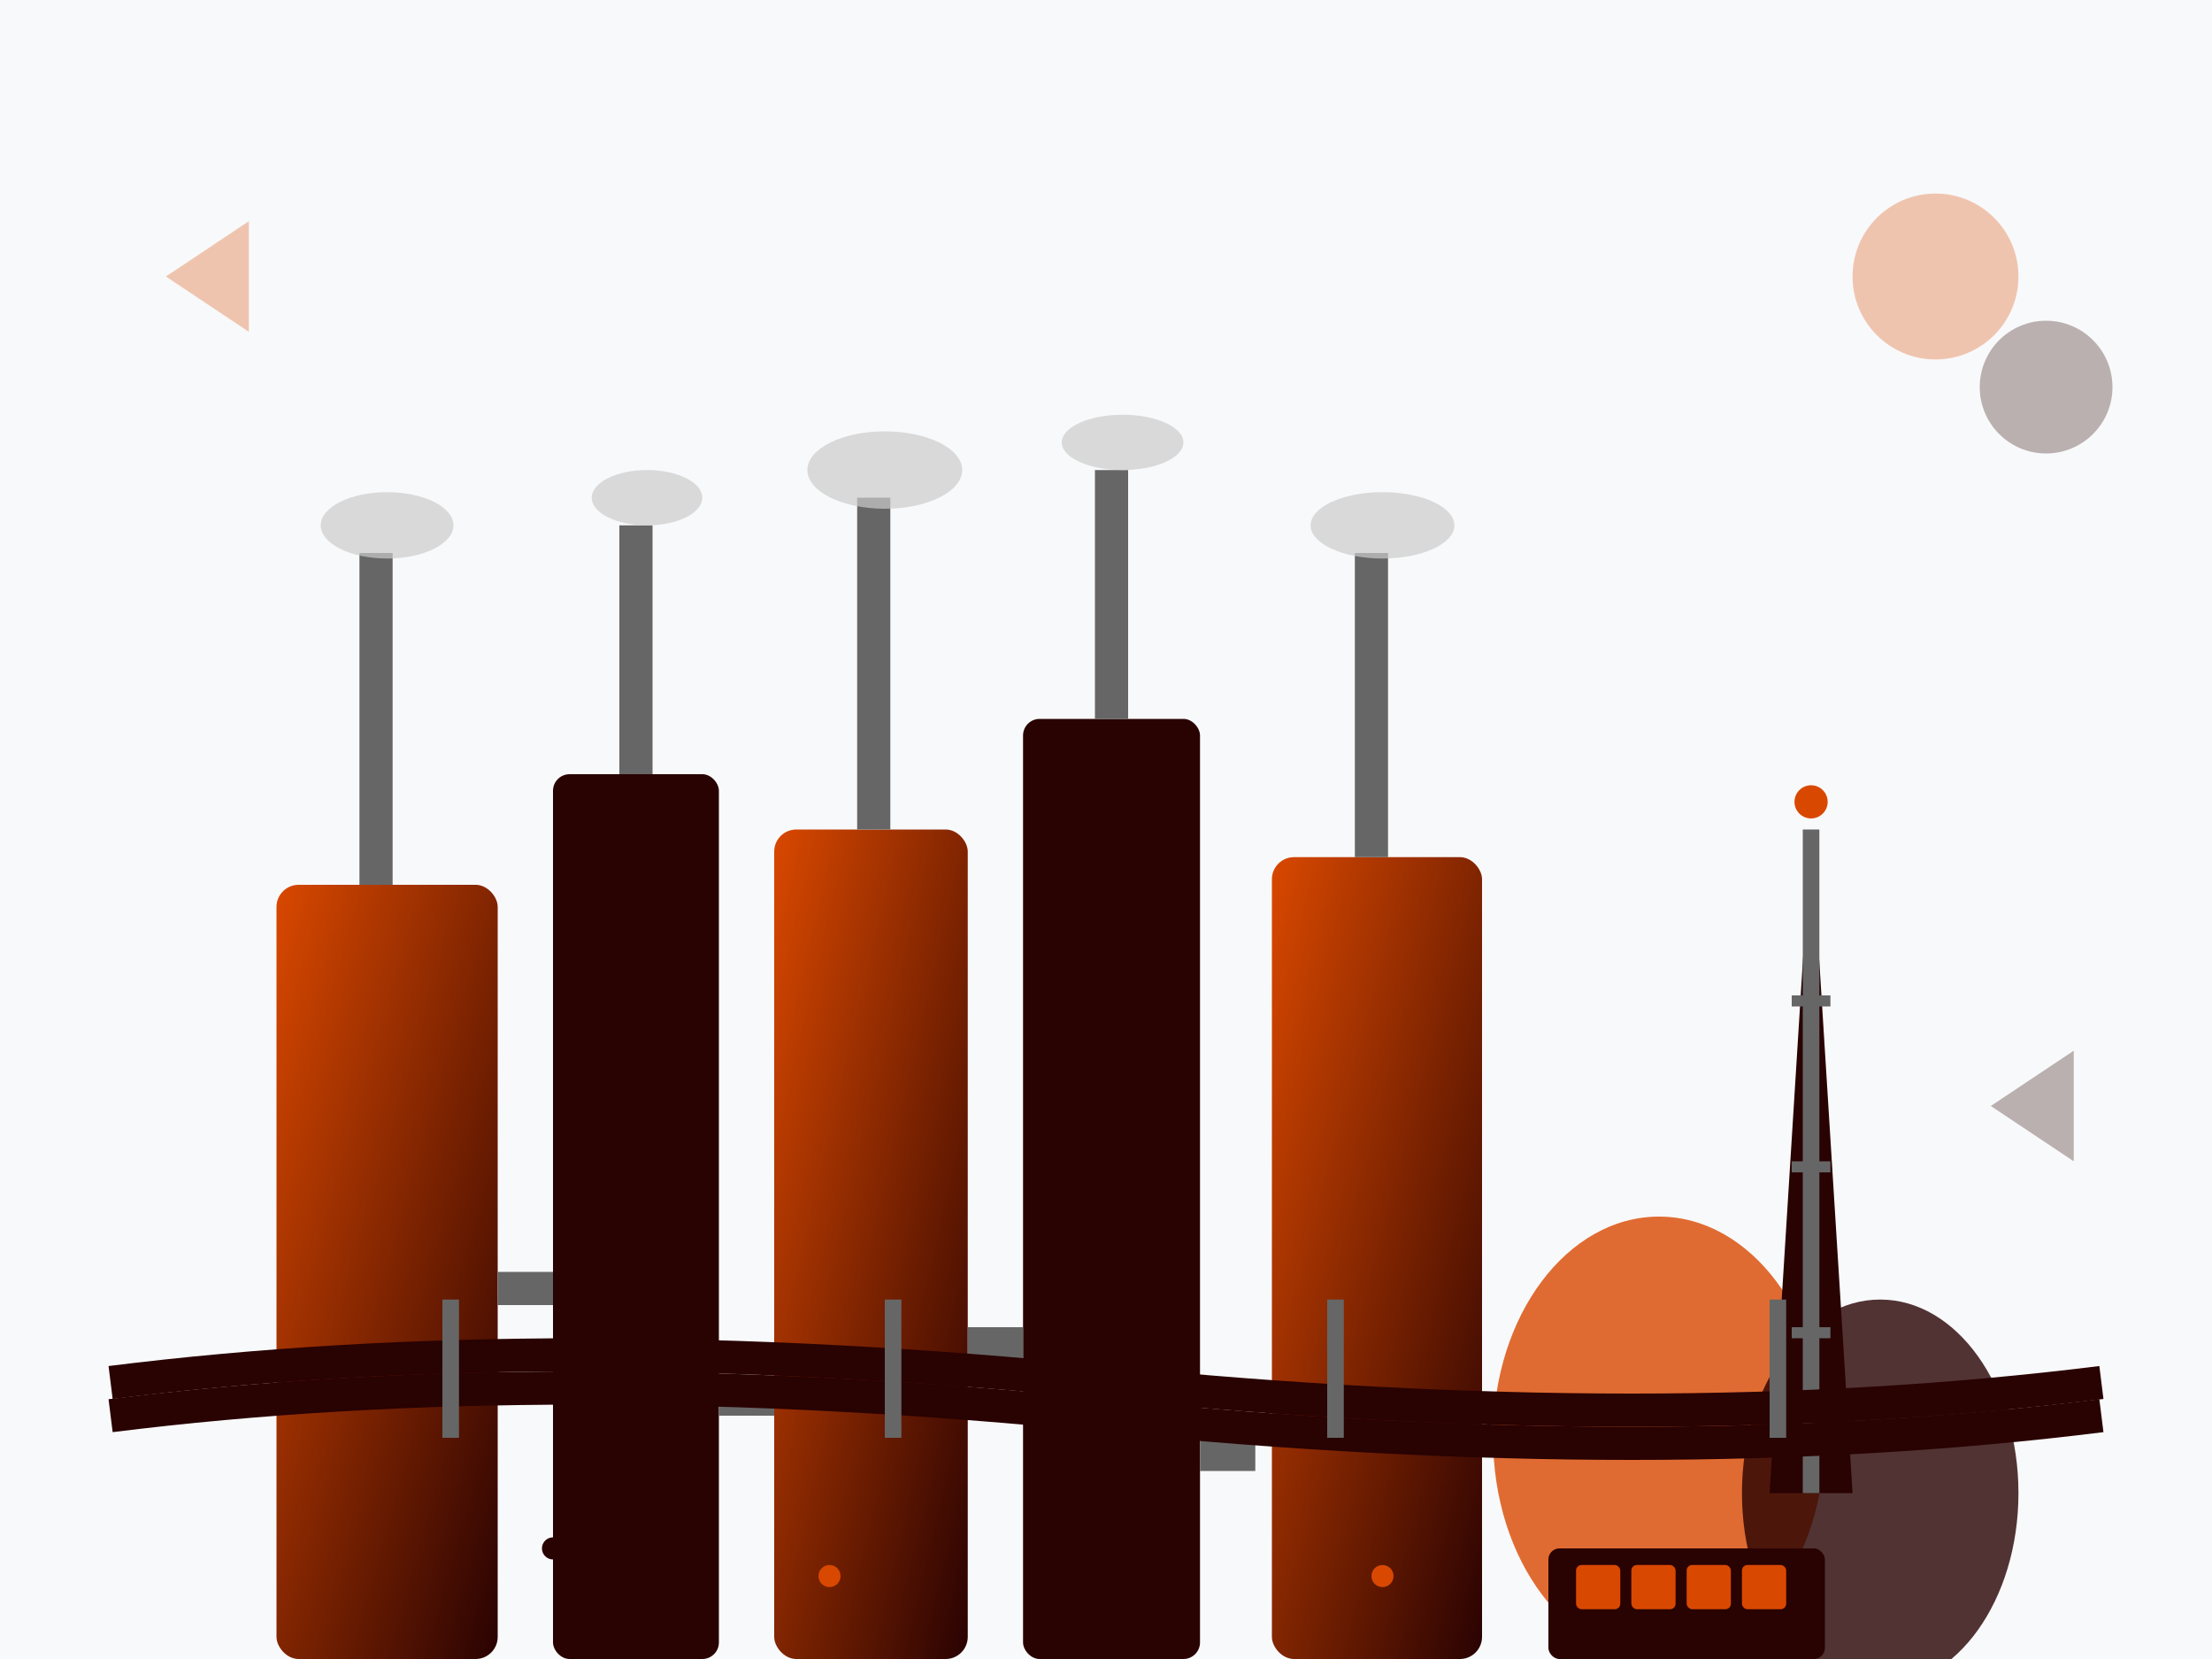 <svg width="400" height="300" viewBox="0 0 400 300" fill="none" xmlns="http://www.w3.org/2000/svg">
  <defs>
    <linearGradient id="industryGrad" x1="0%" y1="0%" x2="100%" y2="100%">
      <stop offset="0%" style="stop-color:#d94800"/>
      <stop offset="100%" style="stop-color:#290202"/>
    </linearGradient>
  </defs>
  
  <!-- Background -->
  <rect width="400" height="300" fill="#f8f9fa"/>
  
  <!-- Oil refinery complex -->
  <g transform="translate(50, 80)">
    <!-- Main towers -->
    <rect x="0" y="80" width="40" height="140" fill="url(#industryGrad)" rx="4"/>
    <rect x="50" y="60" width="30" height="160" fill="#290202" rx="3"/>
    <rect x="90" y="70" width="35" height="150" fill="url(#industryGrad)" rx="4"/>
    <rect x="135" y="50" width="32" height="170" fill="#290202" rx="3"/>
    <rect x="180" y="75" width="38" height="145" fill="url(#industryGrad)" rx="4"/>
    
    <!-- Smoke stacks -->
    <rect x="15" y="20" width="6" height="60" fill="#666"/>
    <rect x="62" y="15" width="6" height="45" fill="#666"/>
    <rect x="105" y="10" width="6" height="60" fill="#666"/>
    <rect x="148" y="5" width="6" height="45" fill="#666"/>
    <rect x="195" y="20" width="6" height="55" fill="#666"/>
    
    <!-- Smoke -->
    <ellipse cx="20" cy="15" rx="12" ry="6" fill="#ccc" opacity="0.7"/>
    <ellipse cx="67" cy="10" rx="10" ry="5" fill="#ccc" opacity="0.7"/>
    <ellipse cx="110" cy="5" rx="14" ry="7" fill="#ccc" opacity="0.7"/>
    <ellipse cx="153" cy="0" rx="11" ry="5" fill="#ccc" opacity="0.7"/>
    <ellipse cx="200" cy="15" rx="13" ry="6" fill="#ccc" opacity="0.7"/>
    
    <!-- Storage tanks -->
    <ellipse cx="250" cy="180" rx="30" ry="40" fill="#d94800" opacity="0.8"/>
    <ellipse cx="290" cy="190" rx="25" ry="35" fill="#290202" opacity="0.8"/>
    
    <!-- Connecting pipes -->
    <rect x="40" y="150" width="10" height="6" fill="#666"/>
    <rect x="80" y="170" width="10" height="6" fill="#666"/>
    <rect x="125" y="160" width="10" height="6" fill="#666"/>
    <rect x="167" y="180" width="10" height="6" fill="#666"/>
    
    <!-- Control room -->
    <rect x="230" y="200" width="50" height="20" fill="#290202" rx="2"/>
    <rect x="235" y="203" width="8" height="8" fill="#d94800" rx="1"/>
    <rect x="245" y="203" width="8" height="8" fill="#d94800" rx="1"/>
    <rect x="255" y="203" width="8" height="8" fill="#d94800" rx="1"/>
    <rect x="265" y="203" width="8" height="8" fill="#d94800" rx="1"/>
  </g>
  
  <!-- Oil derrick -->
  <g transform="translate(320, 120)">
    <polygon points="0,150 15,150 7.5,30" fill="#290202"/>
    <rect x="6" y="30" width="3" height="120" fill="#666"/>
    <rect x="4" y="60" width="7" height="2" fill="#666"/>
    <rect x="4" y="90" width="7" height="2" fill="#666"/>
    <rect x="4" y="120" width="7" height="2" fill="#666"/>
    <circle cx="7.5" cy="25" r="3" fill="#d94800"/>
  </g>
  
  <!-- Pipeline -->
  <path d="M20 250 Q100 240 200 250 T380 250" stroke="#290202" stroke-width="6" fill="none"/>
  <path d="M20 256 Q100 246 200 256 T380 256" stroke="#290202" stroke-width="6" fill="none"/>
  
  <!-- Pipeline supports -->
  <rect x="80" y="235" width="3" height="25" fill="#666"/>
  <rect x="160" y="235" width="3" height="25" fill="#666"/>
  <rect x="240" y="235" width="3" height="25" fill="#666"/>
  <rect x="320" y="235" width="3" height="25" fill="#666"/>
  
  <!-- Oil drops -->
  <circle cx="100" cy="280" r="2" fill="#290202"/>
  <circle cx="150" cy="285" r="2" fill="#d94800"/>
  <circle cx="200" cy="280" r="2" fill="#290202"/>
  <circle cx="250" cy="285" r="2" fill="#d94800"/>
  
  <!-- Abstract elements -->
  <g opacity="0.3">
    <circle cx="350" cy="50" r="15" fill="#d94800"/>
    <circle cx="370" cy="70" r="12" fill="#290202"/>
    <polygon points="30,50 45,40 45,60" fill="#d94800"/>
    <polygon points="360,200 375,190 375,210" fill="#290202"/>
  </g>
</svg>
